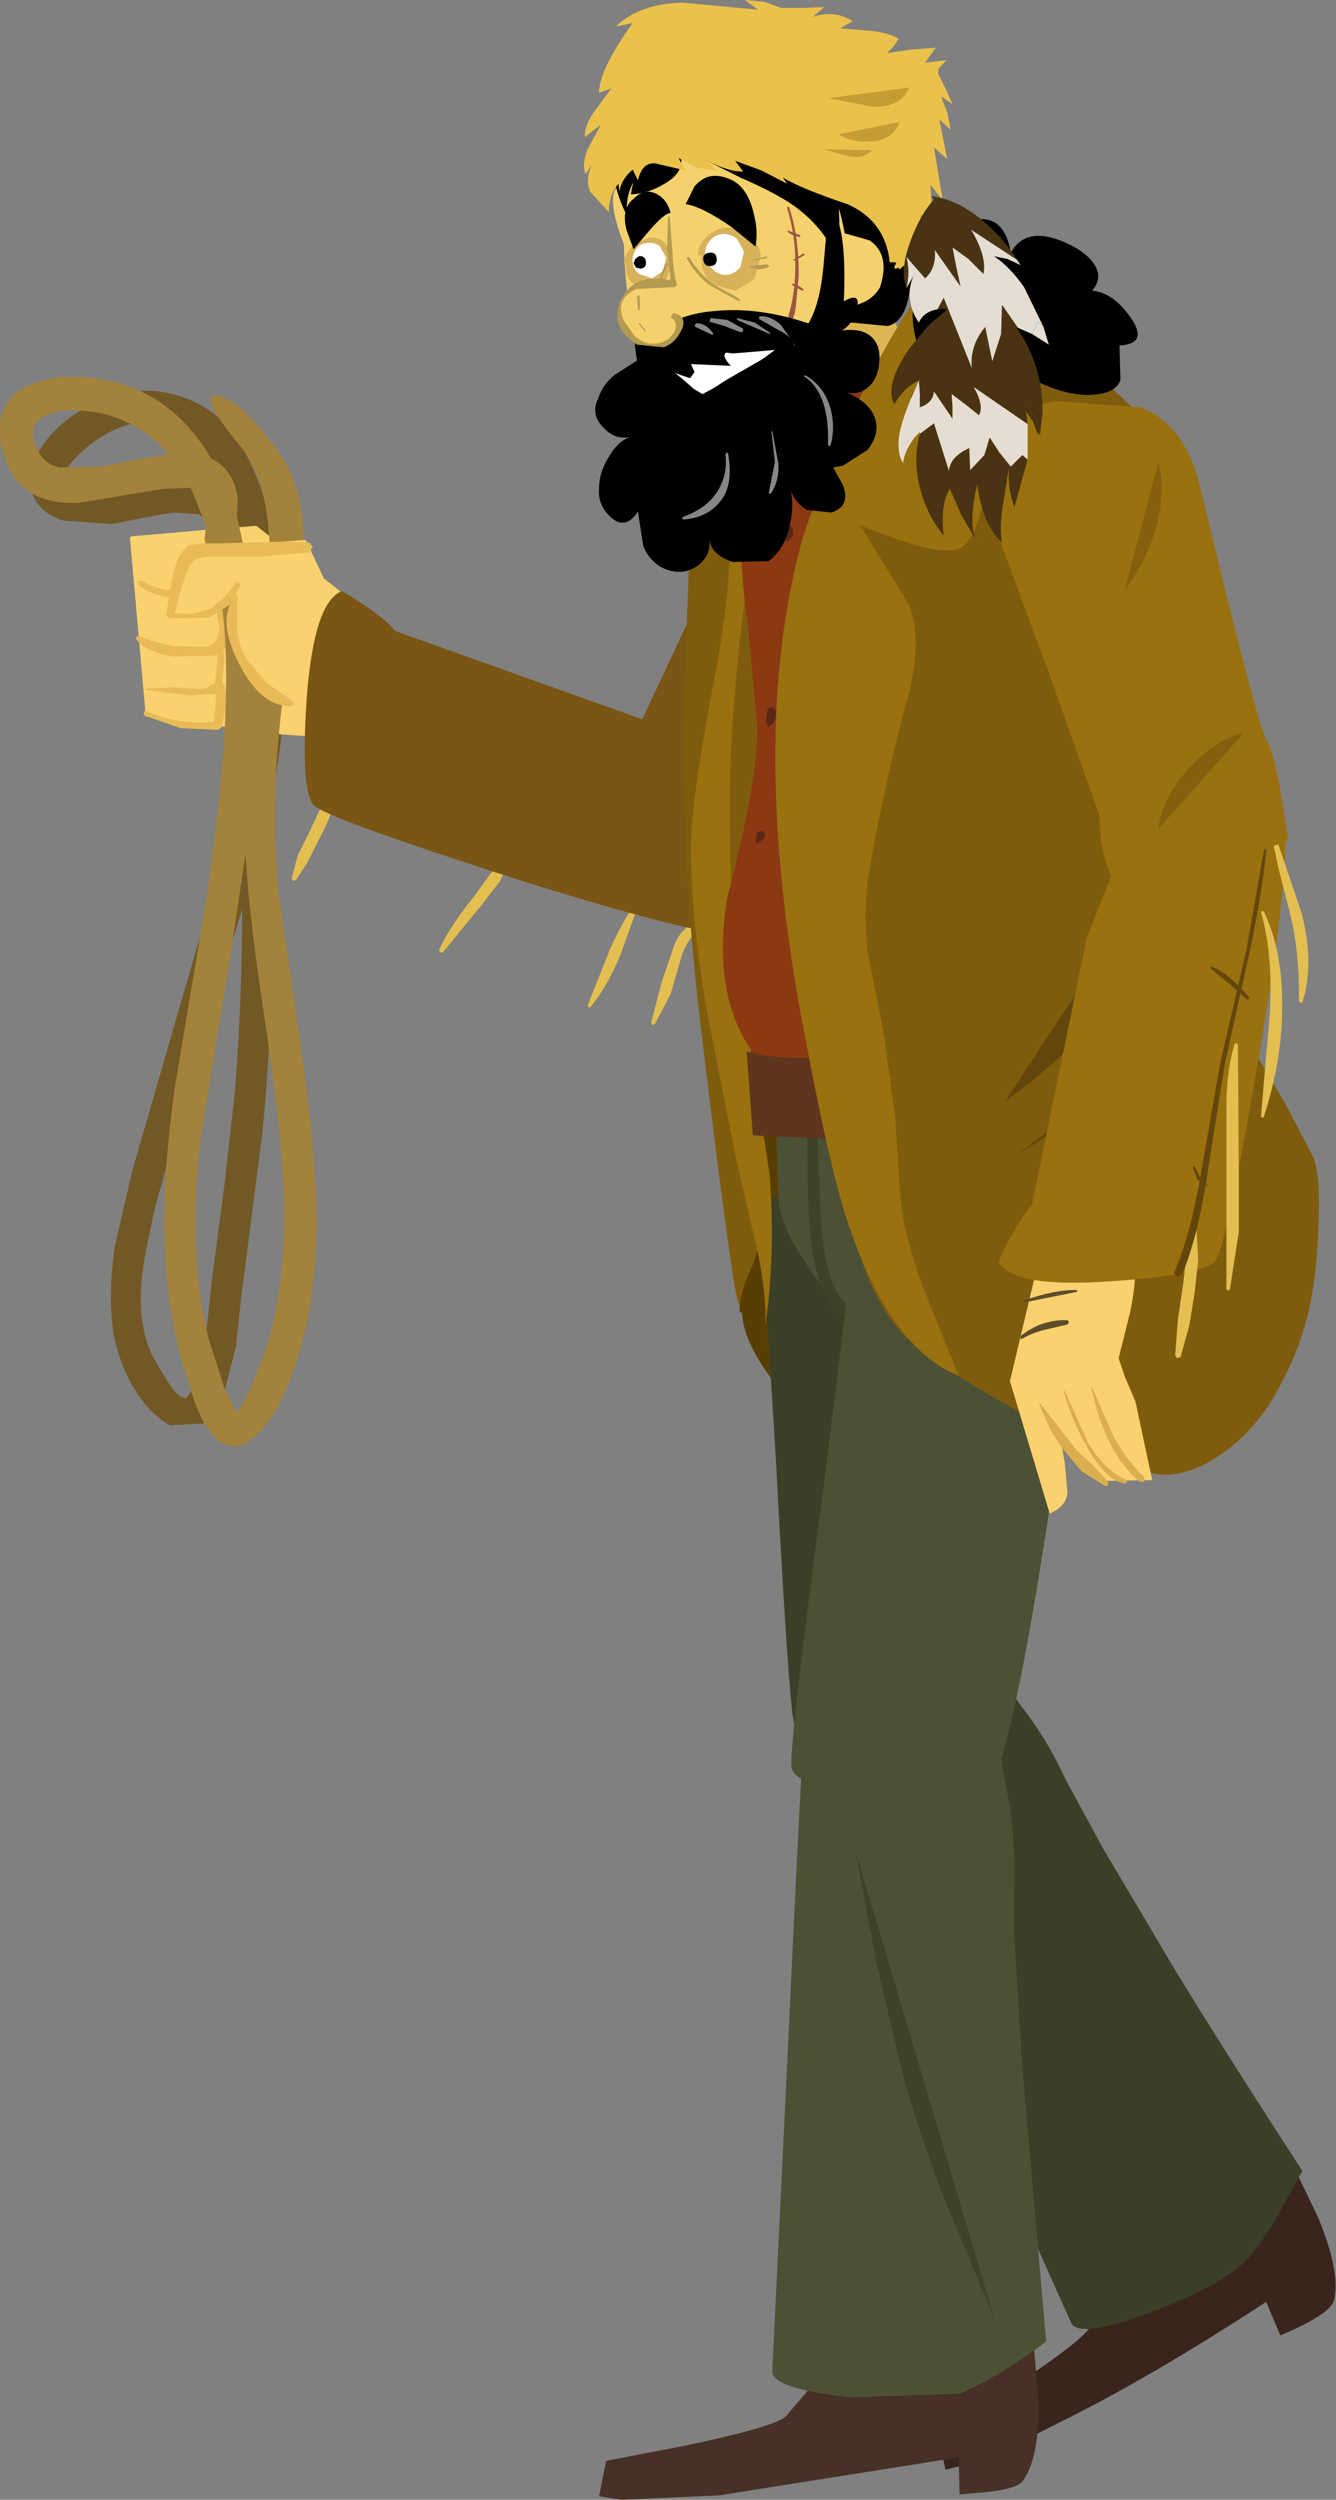 <?xml version="1.0" encoding="UTF-8" standalone="no"?>
<svg xmlns:xlink="http://www.w3.org/1999/xlink" height="141.45px" width="75.6px" xmlns="http://www.w3.org/2000/svg">
  <rect width="100%" height="100%" fill="#808080" stroke="none"/>
  <g transform="matrix(1.0, 0.0, 0.0, 1.0, 0.0, -25.25)">
    <path d="M13.7 76.7 L11.4 84.25 8.85 93.3 Q8.15 96.2 8.0 97.8 7.8 100.5 8.75 102.2 L9.5 103.45 Q10.1 104.4 10.55 104.35 L10.9 103.85 11.15 103.15 11.7 100.4 12.0 97.6 12.7 92.3 13.3 86.95 Q13.7 81.8 13.7 76.7 M12.65 53.1 L12.6 52.25 11.35 50.45 Q10.35 49.4 9.0 49.2 7.6 49.0 6.3 49.65 5.1 50.25 4.15 51.3 2.9 52.65 4.45 53.0 L7.35 52.85 10.25 52.4 Q11.8 52.4 12.65 53.1 M4.7 48.4 Q7.45 46.8 10.1 47.65 12.8 48.45 14.1 51.3 16.25 55.8 16.2 62.95 16.15 66.3 15.4 70.3 15.7 80.45 14.85 89.35 L13.65 98.65 13.35 101.45 12.65 104.2 11.5 105.8 9.6 105.9 Q8.25 105.1 7.35 103.4 6.55 101.85 6.35 100.15 6.15 98.15 6.5 95.75 L7.5 91.45 10.2 82.1 13.15 72.0 13.6 69.9 13.35 63.6 12.85 56.2 Q12.3 56.25 12.2 55.7 L11.9 54.85 11.85 54.8 11.25 54.35 9.8 54.25 8.1 54.55 6.35 54.9 3.55 54.7 Q1.95 54.15 1.75 52.8 1.55 51.55 2.6 50.2 3.4 49.15 4.7 48.4" fill="#725824" fill-rule="evenodd" stroke="none"/>
    <path d="M19.95 59.25 L20.2 60.1 19.95 63.1 Q19.3 66.2 17.25 66.9 L13.65 66.65 12.65 66.15 Q12.25 66.1 12.05 66.55 L8.4 65.8 7.4 55.6 14.5 55.0 19.95 59.25" fill="#f9d16e" fill-rule="evenodd" stroke="none"/>
    <path d="M39.3 78.1 Q38.75 78.65 38.5 79.6 L37.95 81.5 37.05 83.2 36.9 83.25 36.85 83.1 37.45 80.8 38.2 78.6 Q38.9 77.1 40.85 77.15 L40.95 77.25 40.85 77.35 Q39.85 77.6 39.3 78.1" fill="#e2bf50" fill-rule="evenodd" stroke="none"/>
    <path d="M36.15 76.1 L36.25 76.05 36.25 76.1 35.1 79.3 Q34.35 81.1 33.4 82.25 L33.3 82.25 33.25 82.15 34.5 79.0 Q35.3 77.2 36.15 76.1" fill="#e2bf50" fill-rule="evenodd" stroke="none"/>
    <path d="M28.85 73.5 L28.95 73.5 29.0 73.6 28.3 75.1 27.3 76.4 25.05 79.15 24.9 79.15 24.85 79.0 Q25.4 77.75 26.8 76.0 L27.75 74.7 28.85 73.5" fill="#e2bf50" fill-rule="evenodd" stroke="none"/>
    <path d="M18.85 69.75 L18.95 69.75 19.0 69.8 Q19.05 70.9 18.05 72.75 L17.45 73.95 16.75 75.05 16.6 75.1 16.5 74.95 16.85 73.65 17.45 72.45 18.1 71.05 18.85 69.75" fill="#e2bf50" fill-rule="evenodd" stroke="none"/>
    <path d="M33.4 72.75 L33.45 72.75 33.5 72.85 32.5 73.9 31.4 74.65 31.3 74.65 31.35 74.55 32.45 73.7 33.4 72.75" fill="#63460b" fill-rule="evenodd" stroke="none"/>
    <path d="M21.2 70.95 L21.15 70.9 21.65 70.35 22.35 70.15 22.4 70.3 21.75 70.5 Q21.3 70.65 21.2 70.95" fill="#63460b" fill-rule="evenodd" stroke="none"/>
    <path d="M36.9 66.15 L41.1 68.55 Q45.35 71.2 45.4 72.4 L44.65 74.95 Q43.7 77.6 42.35 78.1 40.9 78.65 29.55 75.1 18.65 71.6 17.8 70.85 17.0 70.15 17.35 64.85 17.75 59.3 19.35 58.7 21.7 60.1 22.35 60.95 L36.9 66.15" fill="#7a5513" fill-rule="evenodd" stroke="none"/>
    <path d="M50.5 48.6 Q53.05 50.7 53.7 52.2 54.8 54.65 52.85 57.95 45.7 69.8 45.55 70.75 45.4 71.6 42.5 75.55 L38.05 73.65 Q33.6 71.6 33.75 70.55 33.95 69.45 34.95 68.1 L35.85 67.0 39.65 58.9 Q43.45 50.7 43.45 50.2 L46.05 48.6 Q48.9 47.25 50.5 48.6" fill="#7a5513" fill-rule="evenodd" stroke="none"/>
    <path d="M39.95 50.15 Q40.55 49.0 42.5 47.05 L49.85 108.7 44.5 103.95 Q42.05 101.15 41.5 97.65 40.8 92.95 39.65 83.3 38.45 73.45 38.75 63.6 L39.1 53.95 Q39.15 51.65 39.95 50.15" fill="#7f5c0d" fill-rule="evenodd" stroke="none"/>
    <path d="M48.85 45.3 Q50.8 42.7 54.35 44.9 57.25 46.65 58.9 49.55 61.65 54.3 61.75 62.95 61.85 67.9 61.15 77.1 60.5 94.9 53.7 103.7 51.15 106.95 49.6 107.6 47.3 108.45 45.1 105.35 L43.15 102.55 Q42.0 100.75 42.0 99.5 L41.85 99.5 Q41.85 98.4 42.45 97.15 43.0 95.95 43.0 94.8 L42.45 85.3 Q42.1 79.45 42.15 75.85 42.3 71.0 43.45 65.4 44.25 61.6 46.05 55.2 L47.15 50.1 Q47.85 46.7 48.85 45.3" fill="#593e03" fill-rule="evenodd" stroke="none"/>
    <path d="M43.0 93.2 L55.95 90.9 56.7 106.3 Q57.1 121.85 55.85 122.4 54.0 123.15 49.9 123.5 45.4 123.85 44.95 122.8 44.65 122.0 43.9 107.75 L43.0 93.2" fill="#3c3f27" fill-rule="evenodd" stroke="none"/>
    <path d="M57.1 160.45 Q61.2 157.75 61.7 156.9 L62.6 154.4 62.95 152.85 73.3 148.05 74.6 150.75 Q75.85 153.8 75.5 155.35 75.4 156.15 72.45 157.4 L71.65 155.5 Q65.0 159.85 59.8 162.4 56.6 164.05 54.7 164.7 L53.5 165.0 53.1 163.0 57.1 160.45" fill="#3a251c" fill-rule="evenodd" stroke="none"/>
    <path d="M45.8 123.65 L47.15 122.5 50.4 120.3 Q55.2 117.5 56.6 120.2 L58.1 122.2 Q59.4 123.95 60.3 125.95 L62.45 129.9 65.15 134.45 Q67.45 138.45 73.7 148.1 L72.75 149.8 Q71.7 151.8 70.65 153.0 69.45 154.4 65.25 156.05 60.95 157.65 60.6 156.65 L53.4 140.65 45.8 123.65" fill="#3c3f27" fill-rule="evenodd" stroke="none"/>
    <path d="M44.05 92.95 L43.8 85.4 64.45 82.25 64.3 84.05 Q64.3 86.05 65.2 87.1 66.25 88.3 66.25 91.6 66.25 94.7 65.45 97.05 64.8 98.95 59.85 99.9 L51.6 100.7 Q48.55 100.9 46.1 97.45 44.05 94.65 44.05 92.95" fill="#4c5136" fill-rule="evenodd" stroke="none"/>
    <path d="M45.65 87.35 L45.7 87.25 45.8 87.3 Q46.25 88.7 46.3 90.75 L46.45 94.25 Q46.65 97.05 47.3 98.25 47.8 99.1 48.35 99.4 L49.05 99.65 49.75 99.8 49.8 100.0 49.75 100.15 48.3 100.2 47.15 99.3 Q46.3 98.25 45.95 95.85 45.7 94.15 45.7 91.25 L45.65 89.0 45.7 88.15 45.65 87.35" fill="#3e4227" fill-rule="evenodd" stroke="none"/>
    <path d="M50.05 42.35 L51.35 44.9 52.65 47.15 45.8 50.55 44.7 40.55 50.05 42.35" fill="#ddb654" fill-rule="evenodd" stroke="none"/>
    <path d="M41.3 49.3 L41.15 49.8 Q41.65 48.35 43.1 46.55 44.65 44.75 45.9 44.15 45.7 45.55 44.35 48.7 43.05 51.7 42.9 53.35 L42.3 58.3 Q41.85 61.15 41.75 62.6 41.2 68.05 41.3 72.4 41.3 77.35 42.1 82.2 L43.55 91.7 Q43.9 96.2 43.3 100.35 43.4 98.7 42.9 96.2 L41.7 91.05 39.95 82.2 Q39.1 77.15 39.1 73.2 39.1 70.6 40.4 63.8 41.55 57.7 41.25 54.35 L40.5 54.45 39.8 54.55 Q39.9 52.7 41.3 49.3" fill="#99710e" fill-rule="evenodd" stroke="none"/>
    <path d="M48.3 95.7 L61.4 95.9 59.3 111.2 Q56.95 126.5 55.6 126.8 53.65 127.3 49.5 126.85 45.0 126.35 44.8 125.3 44.6 124.4 46.5 110.2 L48.3 95.7" fill="#4c5136" fill-rule="evenodd" stroke="none"/>
    <path d="M54.25 164.3 L40.7 166.45 35.15 166.7 33.9 166.5 34.3 164.5 38.95 163.6 Q43.7 162.6 44.45 162.0 L46.2 159.95 47.15 158.7 58.5 157.95 58.75 161.0 Q58.85 164.25 57.9 165.6 57.65 166.05 55.95 166.25 L54.3 166.4 54.25 164.3" fill="#473025" fill-rule="evenodd" stroke="none"/>
    <path d="M44.05 49.95 L44.15 49.8 Q44.35 47.5 47.0 46.3 49.35 45.25 51.9 45.5 54.65 45.95 57.3 47.65 59.8 49.35 61.3 51.65 63.4 54.75 65.0 59.85 L67.15 68.6 Q68.0 72.25 67.95 77.15 67.9 80.55 67.05 82.05 66.1 83.65 63.25 85.05 57.5 87.7 53.1 88.3 46.85 89.15 43.3 85.65 40.15 82.3 41.15 76.05 42.95 69.2 42.85 66.25 L42.3 60.45 Q41.85 57.4 41.95 54.65 L44.05 49.95" fill="#8c3813" fill-rule="evenodd" stroke="none"/>
    <path d="M52.8 41.55 L53.0 41.35 53.2 41.5 Q53.65 43.85 53.25 46.4 52.8 49.25 51.75 50.3 50.4 51.65 48.7 51.35 47.15 51.1 45.85 49.7 45.6 49.55 45.85 49.3 L46.35 49.35 Q46.95 50.1 47.85 50.5 48.8 51.0 49.7 50.8 51.5 50.5 52.2 48.3 52.7 46.8 52.8 44.95 L52.8 41.55" fill="#5b2715" fill-rule="evenodd" stroke="none"/>
    <path d="M44.7 55.0 L44.85 55.05 44.9 55.55 44.55 55.9 44.45 55.85 44.4 55.75 44.55 55.35 44.7 55.0" fill="#5b2715" fill-rule="evenodd" stroke="none"/>
    <path d="M43.45 65.4 Q43.5 65.25 43.75 65.25 L43.9 65.5 Q43.95 66.1 43.55 66.35 L43.45 66.35 43.4 66.25 Q43.3 65.85 43.45 65.4" fill="#5b2715" fill-rule="evenodd" stroke="none"/>
    <path d="M43.25 72.65 L43.1 72.8 42.9 72.95 42.75 72.95 42.8 72.45 Q42.95 72.2 43.2 72.3 L43.3 72.45 43.3 72.5 43.25 72.65" fill="#5b2715" fill-rule="evenodd" stroke="none"/>
    <path d="M42.25 84.75 Q45.6 85.75 54.95 83.95 L63.55 82.0 64.25 85.0 60.35 87.15 55.8 88.6 52.55 89.25 49.25 89.8 42.6 89.5 42.25 84.75" fill="#60351d" fill-rule="evenodd" stroke="none"/>
    <path d="M52.0 43.3 L51.9 43.6 Q53.15 41.0 58.15 43.9 61.85 46.0 64.25 48.5 66.6 51.15 67.0 52.3 67.4 53.35 67.55 56.95 L67.9 67.85 68.3 77.1 Q68.35 79.95 69.85 82.85 L72.65 87.55 74.35 90.8 Q74.75 92.05 74.6 94.7 74.5 97.8 73.95 99.85 73.35 102.2 71.9 104.6 70.8 106.3 69.3 107.4 67.6 108.65 66.0 108.7 64.55 108.8 58.9 105.8 53.2 102.75 51.2 100.85 48.7 98.3 47.6 91.95 L46.5 81.95 Q44.9 71.05 45.05 62.75 44.95 60.05 45.5 57.45 46.05 54.65 47.2 52.45 L49.35 47.7 Q50.5 45.0 52.0 43.3" fill="#7f5c0d" fill-rule="evenodd" stroke="none"/>
    <path d="M56.45 41.15 Q57.1 42.7 56.75 45.9 L56.0 50.8 55.6 53.75 Q55.15 55.8 54.35 56.25 53.15 56.85 48.65 54.95 L51.4 59.4 Q52.2 61.25 51.45 64.4 50.05 69.55 49.2 74.45 48.8 76.7 49.1 79.15 L50.0 83.7 50.65 88.4 50.95 93.1 Q51.2 95.3 52.25 98.15 L54.25 103.1 Q50.35 101.55 47.95 94.35 46.9 91.25 45.25 82.3 42.4 66.4 45.45 55.6 46.85 51.4 49.15 46.75 52.15 40.7 54.1 40.45 L55.45 40.55 Q56.05 40.75 55.85 41.15 L56.45 41.15" fill="#99710e" fill-rule="evenodd" stroke="none"/>
    <path d="M62.5 82.35 Q60.5 84.9 56.85 87.6 L64.95 75.3 Q65.1 78.95 62.5 82.35" fill="#63460b" fill-rule="evenodd" stroke="none"/>
    <path d="M62.15 87.65 L57.5 90.65 66.2 83.9 Q64.9 85.7 62.15 87.65" fill="#63460b" fill-rule="evenodd" stroke="none"/>
    <path d="M59.15 95.0 L61.15 94.3 Q63.25 93.95 63.9 95.3 64.55 96.65 63.95 99.5 L63.3 102.1 63.65 103.15 64.25 104.55 65.2 109.0 62.3 109.05 60.05 106.9 60.25 108.0 60.4 109.65 Q60.4 110.45 59.4 110.9 L57.15 103.4 59.15 95.0" fill="#f9d16e" fill-rule="evenodd" stroke="none"/>
    <path d="M58.8 104.65 L58.85 104.65 60.95 107.35 61.9 108.2 62.7 109.1 62.7 109.3 62.55 109.35 61.2 108.5 60.15 107.25 Q59.3 106.1 58.8 104.65" fill="#dbaf4d" fill-rule="evenodd" stroke="none"/>
    <path d="M60.2 103.95 L60.25 103.95 61.55 106.85 Q62.5 108.45 63.75 109.0 L63.8 109.1 63.65 109.2 Q62.55 109.0 61.55 107.2 60.55 105.45 60.2 103.95" fill="#dbaf4d" fill-rule="evenodd" stroke="none"/>
    <path d="M61.75 103.75 L61.8 103.75 62.4 105.15 63.0 106.5 Q63.65 107.75 64.75 108.85 L64.75 109.1 64.5 109.1 Q62.55 107.5 61.75 103.75" fill="#dbaf4d" fill-rule="evenodd" stroke="none"/>
    <path d="M60.95 98.25 L60.95 98.35 57.95 98.95 57.9 98.85 Q59.75 98.2 60.95 98.25" fill="#5e4d2a" fill-rule="evenodd" stroke="none"/>
    <path d="M60.4 99.95 L60.5 100.05 60.4 100.2 59.1 100.5 Q58.35 100.7 57.85 101.0 57.75 101.05 57.75 100.95 L57.75 100.85 Q58.95 99.9 60.4 99.95" fill="#5e4d2a" fill-rule="evenodd" stroke="none"/>
    <path d="M69.05 69.35 Q71.85 70.05 72.5 71.25 73.3 72.65 71.35 84.35 69.45 95.6 68.8 96.55 68.2 97.4 62.85 97.75 57.35 98.15 56.5 96.65 57.2 95.1 57.85 94.15 L58.4 93.4 61.5 78.3 63.3 73.8 Q65.3 69.25 66.5 69.05 L69.05 69.35" fill="#99710e" fill-rule="evenodd" stroke="none"/>
    <path d="M71.85 72.1 Q71.8 72.0 71.9 72.0 72.0 71.95 72.0 72.05 L73.65 76.9 Q74.4 79.8 73.7 81.95 L73.6 82.0 73.5 81.9 Q73.55 79.05 72.95 76.75 L72.35 74.4 71.85 72.1" fill="#e2bf50" fill-rule="evenodd" stroke="none"/>
    <path d="M71.35 76.85 L71.45 76.8 71.5 76.8 Q72.65 79.15 72.55 82.6 72.5 85.4 71.5 88.5 L71.35 88.45 71.85 82.65 Q72.05 79.25 71.35 76.85" fill="#e2bf50" fill-rule="evenodd" stroke="none"/>
    <path d="M69.85 84.35 Q69.9 84.25 70.0 84.3 L70.05 84.35 70.1 91.65 70.1 94.95 69.6 98.2 69.5 98.3 69.4 98.2 69.4 90.7 69.4 87.5 Q69.45 85.7 69.85 84.35" fill="#e2bf50" fill-rule="evenodd" stroke="none"/>
    <path d="M67.5 94.75 L67.6 94.7 67.7 94.75 67.8 96.55 67.6 98.4 67.3 100.25 66.8 102.05 66.6 102.1 66.5 101.95 66.65 99.95 66.95 97.9 67.15 96.3 67.5 94.75" fill="#e2bf50" fill-rule="evenodd" stroke="none"/>
    <path d="M71.7 72.35 L71.75 72.35 Q71.55 75.15 70.75 78.95 L69.3 85.5 68.35 91.5 Q67.8 95.2 66.9 97.35 L66.55 97.5 66.45 97.25 Q67.4 95.05 68.0 91.4 L69.05 85.4 70.55 78.9 71.7 72.35" fill="#63460b" fill-rule="evenodd" stroke="none"/>
    <path d="M70.7 81.7 L70.65 81.8 70.55 81.8 69.55 80.9 68.5 80.05 68.5 80.0 68.55 79.95 Q69.45 80.25 70.7 81.7" fill="#63460b" fill-rule="evenodd" stroke="none"/>
    <path d="M68.35 92.35 L68.35 92.4 67.75 92.0 67.5 91.3 67.5 91.25 67.6 91.25 67.9 91.85 68.35 92.35" fill="#63460b" fill-rule="evenodd" stroke="none"/>
    <path d="M55.9 54.0 Q56.05 52.6 56.6 51.1 57.7 48.15 59.75 47.95 L64.55 48.3 Q67.1 49.3 67.95 52.95 71.2 66.5 71.7 67.2 72.2 67.9 72.9 72.8 L68.4 74.55 Q63.75 76.2 63.15 75.3 62.55 74.4 62.3 72.8 L62.2 71.35 59.2 62.9 55.9 54.0" fill="#99710e" fill-rule="evenodd" stroke="none"/>
    <path d="M65.55 51.4 Q66.0 53.2 65.35 55.3 64.8 57.1 63.65 58.65 L65.55 51.4" fill="#845f0d" fill-rule="evenodd" stroke="none"/>
    <path d="M70.4 66.7 L65.55 72.15 Q65.7 70.55 67.2 68.8 68.75 67.1 70.4 66.7" fill="#845f0d" fill-rule="evenodd" stroke="none"/>
    <path d="M13.4 55.05 L12.85 66.4 8.25 65.8 7.35 55.65 13.4 55.05" fill="#f9d16e" fill-rule="evenodd" stroke="none"/>
    <path d="M13.1 55.35 Q13.45 56.05 13.2 57.25 L12.65 59.15 12.3 59.25 10.0 59.1 Q8.6 59.0 7.85 58.35 L7.85 58.15 8.05 58.1 Q8.85 58.7 10.4 58.7 L11.35 58.8 12.2 58.6 12.7 57.15 Q12.9 56.2 12.6 55.65 12.45 55.4 12.7 55.2 13.0 55.1 13.1 55.35" fill="#e8bb56" fill-rule="evenodd" stroke="none"/>
    <path d="M12.35 58.75 Q12.85 59.5 12.9 60.7 13.05 62.15 12.15 62.35 L9.8 62.4 Q8.25 62.15 7.7 61.4 L7.7 61.3 7.8 61.25 8.75 61.55 9.75 61.8 11.4 61.85 Q12.45 61.85 12.4 60.65 L12.1 58.85 12.2 58.7 12.35 58.75" fill="#e8bb56" fill-rule="evenodd" stroke="none"/>
    <path d="M8.25 64.3 L8.25 64.2 9.9 64.15 11.55 64.25 12.15 63.9 12.25 63.15 12.4 61.65 12.55 61.55 12.65 61.65 12.7 62.65 12.6 63.7 Q12.5 64.3 12.2 64.5 L10.75 64.6 8.25 64.3" fill="#e8bb56" fill-rule="evenodd" stroke="none"/>
    <path d="M8.2 65.75 Q8.1 65.7 8.15 65.55 8.15 65.45 8.3 65.5 10.15 66.3 12.1 66.1 L12.2 65.1 12.25 63.95 12.35 63.75 12.55 63.8 Q12.9 64.25 12.8 65.1 L12.55 66.4 12.35 66.55 10.2 66.45 8.2 65.75" fill="#e8bb56" fill-rule="evenodd" stroke="none"/>
    <path d="M16.05 92.35 Q15.9 89.15 14.95 82.7 14.05 76.8 13.9 73.55 L13.1 78.9 11.3 90.0 Q10.6 96.5 11.85 101.15 L12.7 103.8 13.4 105.2 13.6 104.95 14.15 103.9 15.0 101.75 Q16.3 97.75 16.05 92.35 M4.8 48.5 Q3.35 48.35 2.5 48.8 1.55 49.3 2.0 50.45 2.45 51.55 3.4 51.7 L5.75 51.65 8.05 51.2 9.55 50.95 Q8.45 49.7 7.1 49.1 6.05 48.6 4.8 48.5 M1.35 47.2 Q3.4 46.15 6.4 46.85 9.9 47.7 11.95 51.2 L12.25 51.35 Q13.3 52.1 13.45 53.45 L13.4 54.45 14.3 58.45 14.6 63.1 14.85 61.6 Q16.1 53.55 13.6 50.5 11.05 47.4 12.35 47.65 13.6 47.9 15.6 50.6 17.6 53.25 17.05 57.5 L16.0 64.8 Q15.25 70.7 15.75 75.7 L17.15 85.4 Q17.95 91.3 17.9 94.75 17.85 99.95 16.2 103.85 15.4 105.65 14.45 106.5 13.05 107.8 11.85 106.2 11.35 105.55 10.95 104.4 L10.35 102.45 Q9.65 100.0 9.45 97.6 9.0 93.05 9.9 86.75 L11.7 76.0 Q12.65 69.3 12.75 65.7 13.0 60.45 12.0 56.35 11.5 56.15 11.6 55.5 L11.65 55.0 10.8 52.85 9.3 52.9 4.5 53.7 Q1.5 53.85 0.5 51.7 -0.1 50.4 0.0 49.25 0.15 47.9 1.35 47.2" fill="#a3833b" fill-rule="evenodd" stroke="none"/>
    <path d="M13.3 59.55 Q13.2 58.85 12.9 59.35 12.3 60.25 10.85 60.25 L9.5 60.05 10.6 56.3 17.3 55.8 18.5 58.35 15.95 64.95 Q13.8 64.65 13.45 61.4 L13.3 59.55" fill="#f9d16e" fill-rule="evenodd" stroke="none"/>
    <path d="M10.7 56.1 L11.5 56.0 12.3 56.0 14.15 55.95 15.85 55.9 17.5 55.95 17.7 56.2 17.5 56.5 14.65 56.75 11.8 56.75 Q11.1 56.75 10.75 57.2 L10.3 58.4 9.85 60.05 9.6 60.25 9.4 60.05 9.75 57.95 Q10.05 56.5 10.7 56.1" fill="#e8bb56" fill-rule="evenodd" stroke="none"/>
    <path d="M12.95 59.5 L11.85 60.2 9.65 60.25 9.6 60.05 9.75 59.95 10.85 60.0 11.9 59.7 12.7 59.05 13.35 58.2 13.55 58.2 13.6 58.4 12.95 59.5" fill="#e8bb56" fill-rule="evenodd" stroke="none"/>
    <path d="M13.3 58.95 L13.4 58.9 13.45 59.0 13.4 60.8 Q13.5 61.75 13.95 62.55 L15.1 63.9 16.55 64.9 16.65 65.1 16.45 65.2 Q14.75 65.25 13.5 62.75 12.25 60.3 13.3 58.95" fill="#e8bb56" fill-rule="evenodd" stroke="none"/>
    <path d="M45.5 123.25 L47.25 122.85 51.1 122.35 Q56.65 122.05 56.7 125.1 L57.15 127.55 Q57.45 129.7 57.4 131.9 57.3 134.1 57.5 136.45 L57.8 141.65 59.2 157.75 Q56.6 159.7 54.3 160.7 L48.1 160.9 Q43.6 160.4 43.7 159.4 L44.55 141.9 Q45.35 124.8 45.5 123.25" fill="#4c5136" fill-rule="evenodd" stroke="none"/>
    <path d="M49.6 136.35 L48.4 129.95 56.3 156.55 53.45 149.7 Q51.95 145.8 51.1 142.7 L49.6 136.35" fill="#3e4227" fill-rule="evenodd" stroke="none"/>
    <path d="M34.9 34.6 L35.45 32.75 Q35.8 31.7 36.35 31.0 38.1 28.9 42.5 28.55 45.55 28.3 47.8 29.8 50.05 31.25 51.05 34.1 51.45 35.3 51.4 36.6 L50.85 39.05 Q51.85 38.85 51.9 40.35 L53.05 40.4 Q52.95 38.2 54.85 37.75 56.8 37.2 57.2 39.55 58.1 37.9 60.55 39.1 61.55 39.6 61.95 40.25 62.4 41.0 61.8 41.7 63.0 41.8 64.0 43.25 65.0 44.7 63.35 44.8 L63.4 46.75 Q63.15 47.55 61.6 47.6 60.4 47.6 59.05 47.0 57.75 46.45 57.0 45.55 57.3 47.25 55.6 47.2 54.05 47.15 53.0 46.3 52.0 45.45 51.75 44.1 51.5 42.9 51.85 41.6 L51.55 41.95 51.5 41.5 Q51.3 43.4 50.25 43.7 L48.15 43.5 34.9 34.6" fill="#000000" fill-rule="evenodd" stroke="none"/>
    <path d="M40.7 32.25 Q46.35 30.85 47.8 38.45 48.5 42.3 45.6 45.85 43.4 48.45 40.6 49.8 39.05 50.55 37.5 48.5 L36.25 46.35 Q35.4 42.55 35.3 39.05 34.5 37.05 34.75 36.1 L35.25 35.25 36.9 34.05 Q38.85 32.75 40.7 32.25" fill="#f4d16c" fill-rule="evenodd" stroke="none"/>
    <path d="M44.55 37.05 L44.55 36.95 44.65 36.95 Q45.2 38.6 45.2 40.8 L45.05 42.4 Q45.0 43.3 44.55 43.8 L44.45 43.85 44.4 43.75 Q45.0 42.2 45.0 40.4 45.05 38.7 44.55 37.05" fill="#9b5643" fill-rule="evenodd" stroke="none"/>
    <path d="M45.25 38.55 L45.3 38.65 45.2 38.65 Q44.85 38.6 44.55 38.35 L44.6 38.3 45.25 38.55" fill="#9b5643" fill-rule="evenodd" stroke="none"/>
    <path d="M45.45 39.6 L45.55 39.6 45.5 39.7 44.95 40.0 44.9 40.0 44.9 39.95 45.45 39.6" fill="#9b5643" fill-rule="evenodd" stroke="none"/>
    <path d="M45.5 41.65 L45.4 41.7 44.85 41.4 44.8 41.35 44.85 41.3 Q45.15 41.35 45.5 41.65" fill="#9b5643" fill-rule="evenodd" stroke="none"/>
    <path d="M39.7 40.1 Q39.6 39.4 40.05 38.85 40.45 38.2 41.15 38.15 41.8 38.05 42.4 38.55 42.95 39.0 43.05 39.7 L42.7 41.05 41.6 41.7 40.35 41.35 Q39.75 40.85 39.7 40.1" fill="#d8b15b" fill-rule="evenodd" stroke="none"/>
    <path d="M35.45 40.6 Q35.35 40.15 35.75 39.8 36.05 39.45 36.6 39.4 L37.5 39.6 38.0 40.3 37.65 41.15 Q37.35 41.5 36.85 41.55 L35.9 41.35 Q35.5 41.1 35.45 40.6" fill="#d8b15b" fill-rule="evenodd" stroke="none"/>
    <path d="M39.5 39.7 L39.5 39.55 Q39.55 39.0 40.1 38.55 40.45 38.25 40.9 38.15 42.25 37.95 42.4 39.4 L39.5 39.7" fill="#d8b15b" fill-rule="evenodd" stroke="none"/>
    <path d="M35.35 40.25 L35.3 40.1 Q35.4 39.55 35.85 39.1 L36.7 38.7 Q37.85 38.6 38.0 40.0 L35.35 40.25" fill="#d8b15b" fill-rule="evenodd" stroke="none"/>
    <path d="M35.8 40.1 Q35.75 39.7 36.0 39.35 36.25 39.0 36.65 39.0 37.05 38.95 37.35 39.2 L37.7 39.85 37.5 40.6 36.9 41.0 36.15 40.75 Q35.85 40.5 35.8 40.1" fill="#ffffff" fill-rule="evenodd" stroke="none"/>
    <path d="M47.05 42.65 L47.8 38.45 49.2 38.85 Q50.4 39.65 49.8 41.5 49.35 42.3 48.3 42.55 L47.05 42.65" fill="#f4d16c" fill-rule="evenodd" stroke="none"/>
    <path d="M47.35 37.55 Q47.9 38.9 47.75 42.3 48.7 41.75 48.5 42.65 48.35 43.5 47.65 43.95 48.8 43.8 49.35 44.35 49.85 44.85 49.75 45.75 49.7 46.55 49.25 47.05 48.65 47.65 47.9 47.45 49.3 48.05 49.55 49.05 49.75 49.85 49.1 50.7 L47.7 51.6 47.15 51.7 47.7 52.7 Q48.15 53.9 47.05 54.25 L45.65 54.1 Q44.95 53.65 44.75 53.0 44.95 54.0 44.65 55.15 44.35 56.35 43.5 57.0 L41.45 57.05 Q40.3 56.65 40.15 55.85 40.2 56.7 39.5 57.25 38.65 57.85 37.65 57.45 36.8 57.1 36.4 56.15 L36.1 54.2 Q35.4 55.25 34.6 54.55 33.8 53.85 33.9 52.85 33.9 52.0 34.45 51.1 35.0 50.15 35.75 49.95 34.85 50.2 34.15 49.45 33.4 48.7 33.85 47.8 34.1 47.0 34.8 46.45 L36.05 45.65 Q35.8 44.35 36.0 43.25 L36.35 44.45 36.55 44.8 Q37.75 43.05 40.45 42.85 42.9 42.6 45.75 43.55 46.4 42.45 46.6 40.3 L46.9 36.85 47.55 37.75 47.35 37.55" fill="#000000" fill-rule="evenodd" stroke="none"/>
    <path d="M37.95 37.3 Q37.6 37.3 36.7 38.35 L35.85 39.35 35.45 38.25 Q35.15 37.05 35.85 36.5 36.5 35.85 37.2 36.25 37.75 36.55 37.95 37.3" fill="#000000" fill-rule="evenodd" stroke="none"/>
    <path d="M45.2 37.1 Q44.2 36.3 41.9 35.3 L39.6 34.15 Q38.1 33.25 38.25 32.25 L38.05 32.35 Q38.35 30.0 40.95 30.4 43.2 30.8 45.0 32.3 47.0 34.05 47.45 36.1 L47.5 38.1 47.45 40.1 Q46.8 38.35 45.2 37.1" fill="#000000" fill-rule="evenodd" stroke="none"/>
    <path d="M38.1 32.75 L36.35 34.85 Q35.3 36.0 35.5 37.5 34.7 35.95 34.65 34.35 34.5 32.4 35.65 31.55 36.85 30.8 37.9 30.8 39.2 30.85 39.35 32.1 L38.1 32.75" fill="#000000" fill-rule="evenodd" stroke="none"/>
    <path d="M45.5 46.55 L45.5 46.5 45.6 46.5 Q46.55 47.05 46.95 48.2 47.3 49.35 47.0 50.45 L46.9 50.5 46.85 50.4 Q46.95 47.5 45.5 46.55" fill="#878787" fill-rule="evenodd" stroke="none"/>
    <path d="M43.65 49.65 L43.7 49.65 44.05 51.5 Q44.1 52.5 43.6 53.2 L43.5 53.15 43.85 51.4 43.65 49.65" fill="#878787" fill-rule="evenodd" stroke="none"/>
    <path d="M41.05 50.95 L41.15 50.85 41.2 50.9 Q41.5 52.6 40.85 53.5 40.1 54.55 38.65 54.65 L38.6 54.55 38.65 54.5 Q39.9 54.05 40.5 53.2 41.2 52.2 41.05 50.95" fill="#878787" fill-rule="evenodd" stroke="none"/>
    <path d="M45.0 44.8 L44.95 44.8 Q44.8 44.3 44.1 43.95 L42.95 43.3 42.95 43.2 43.0 43.15 Q43.6 43.1 44.2 43.65 L45.0 44.8" fill="#878787" fill-rule="evenodd" stroke="none"/>
    <path d="M43.55 44.15 L41.7 43.35 41.7 43.3 41.7 43.25 42.7 43.5 43.6 44.1 43.55 44.15" fill="#878787" fill-rule="evenodd" stroke="none"/>
    <path d="M42.05 43.85 L42.05 44.0 41.9 44.05 41.0 43.7 40.15 43.45 40.2 43.25 41.15 43.35 42.05 43.85" fill="#878787" fill-rule="evenodd" stroke="none"/>
    <path d="M40.35 44.1 L40.35 44.2 40.3 44.2 39.35 43.75 39.3 43.65 39.4 43.55 Q39.9 43.5 40.35 44.1" fill="#878787" fill-rule="evenodd" stroke="none"/>
    <path d="M38.85 39.85 L38.9 39.8 39.0 39.8 Q39.5 40.65 40.3 41.3 L41.1 41.75 Q41.65 42.0 41.85 42.2 L41.9 42.25 41.8 42.3 40.1 41.35 Q39.3 40.7 38.85 39.85" fill="#b59b50" fill-rule="evenodd" stroke="none"/>
    <path d="M37.65 40.2 L37.75 40.15 37.8 40.2 37.35 41.2 37.3 41.2 37.3 41.15 37.45 40.65 37.65 40.2" fill="#b59b50" fill-rule="evenodd" stroke="none"/>
    <path d="M39.9 39.75 Q39.85 39.25 40.15 38.9 40.4 38.55 40.85 38.5 41.3 38.45 41.7 38.75 L42.1 39.5 41.9 40.35 Q41.6 40.75 41.15 40.8 40.7 40.85 40.35 40.5 39.95 40.2 39.9 39.75" fill="#ffffff" fill-rule="evenodd" stroke="none"/>
    <path d="M39.8 39.95 Q39.75 39.6 40.15 39.55 40.5 39.5 40.55 39.85 40.6 40.25 40.25 40.3 39.85 40.35 39.8 39.95" fill="#000000" fill-rule="evenodd" stroke="none"/>
    <path d="M35.85 40.15 L35.95 39.9 36.15 39.75 Q36.5 39.7 36.55 40.05 36.6 40.4 36.25 40.45 L36.0 40.4 35.85 40.15" fill="#000000" fill-rule="evenodd" stroke="none"/>
    <path d="M38.55 34.2 Q38.65 35.05 37.6 35.65 36.7 36.2 35.7 36.25 35.9 34.95 36.4 34.05 37.05 32.65 38.05 33.5 L38.55 34.2" fill="#000000" fill-rule="evenodd" stroke="none"/>
    <path d="M43.4 39.75 L43.4 39.85 42.65 40.0 42.65 39.95 43.4 39.75" fill="#b59b50" fill-rule="evenodd" stroke="none"/>
    <path d="M43.4 40.2 L43.55 40.3 43.4 40.4 42.95 40.5 42.5 40.4 Q42.35 40.35 42.5 40.3 L43.4 40.2" fill="#b59b50" fill-rule="evenodd" stroke="none"/>
    <path d="M53.55 28.65 L53.1 29.15 53.1 29.45 53.55 30.35 53.9 31.15 53.25 30.7 53.6 31.6 53.8 32.6 53.15 32.0 53.6 34.25 52.85 33.6 53.35 36.6 52.65 35.7 52.8 38.6 52.1 37.4 52.15 38.65 51.9 39.85 51.6 39.05 51.6 39.65 51.35 40.1 50.9 40.5 50.85 40.4 Q50.5 40.55 50.65 40.25 50.85 40.05 50.35 40.1 50.1 37.75 47.95 36.8 45.4 35.95 44.3 35.3 L44.55 35.65 43.1 34.9 41.6 34.35 42.05 34.95 Q41.3 35.0 39.9 34.3 L40.25 34.6 40.6 34.9 39.45 34.75 38.4 34.2 38.8 34.9 37.1 34.5 Q36.35 34.4 36.1 35.45 L35.95 35.15 35.8 34.85 Q35.15 35.4 35.05 36.1 L35.0 35.65 Q34.45 36.25 34.45 37.25 L33.4 36.1 Q33.1 35.45 33.5 34.55 L33.15 35.1 Q32.9 34.6 33.25 33.7 L34.0 32.3 33.1 33.0 Q33.05 32.4 33.6 31.6 L34.6 30.25 33.9 30.5 Q33.9 29.2 35.8 26.55 L35.35 26.65 34.85 26.75 Q36.2 25.45 38.65 25.4 L42.9 25.8 42.15 25.25 43.25 25.35 44.2 25.7 45.4 25.7 46.65 25.65 46.0 26.2 Q47.25 25.8 48.25 26.45 L47.55 26.85 49.3 27.0 Q50.3 27.1 50.85 27.45 L50.55 27.9 50.2 28.25 51.6 28.05 52.95 27.95 52.35 28.8 53.55 28.65" fill="#eac14b" fill-rule="evenodd" stroke="none"/>
    <path d="M46.9 30.8 L51.45 30.2 Q51.0 31.3 49.45 31.3 L46.9 30.8" fill="#c49e33" fill-rule="evenodd" stroke="none"/>
    <path d="M47.45 32.85 L50.9 32.15 Q50.55 33.15 49.35 33.25 48.3 33.35 47.45 32.85" fill="#c49e33" fill-rule="evenodd" stroke="none"/>
    <path d="M49.35 33.75 Q48.85 34.25 48.05 34.1 L46.65 33.7 49.35 33.75" fill="#c49e33" fill-rule="evenodd" stroke="none"/>
    <path d="M59.05 43.75 L59.35 44.75 58.4 44.15 58.75 43.45 59.05 43.75" fill="#e5ddd1" fill-rule="evenodd" stroke="none"/>
    <path d="M54.95 38.25 Q55.85 39.75 55.65 40.75 L54.8 39.9 53.9 39.25 54.1 40.3 54.35 41.45 52.9 39.4 Q53.0 40.4 52.35 41.0 L51.3 39.8 Q51.5 40.6 51.3 41.55 50.9 40.6 51.5 38.95 52.05 37.4 52.85 36.55 L52.7 36.35 Q54.05 36.5 55.45 37.6 56.65 38.55 57.55 39.95 L54.95 38.25" fill="#493312" fill-rule="evenodd" stroke="none"/>
    <path d="M51.1 51.45 Q50.85 51.05 50.85 50.5 L51.8 49.95 Q51.2 50.7 51.1 51.45" fill="#e5ddd1" fill-rule="evenodd" stroke="none"/>
    <path d="M53.7 51.9 Q53.75 51.1 54.85 50.6 L54.9 51.85 55.7 51.0 56.0 50.0 56.55 50.85 57.2 51.65 57.85 51.0 58.15 51.25 57.4 53.95 Q57.0 52.85 57.1 51.65 L56.75 53.85 Q56.55 55.05 56.7 55.95 55.6 54.95 55.3 52.65 54.8 54.75 55.2 55.75 L54.4 54.4 53.75 52.9 Q53.2 53.8 53.4 55.55 52.5 54.5 52.05 52.85 51.65 51.2 52.05 49.8 L52.85 49.2 53.7 51.9" fill="#493312" fill-rule="evenodd" stroke="none"/>
    <path d="M57.5 43.75 Q59.0 45.85 59.0 48.6 L57.85 47.8 Q58.6 48.55 58.85 49.85 L58.7 49.75 58.45 49.1 58.05 48.5 58.15 49.25 55.1 47.15 Q55.7 48.2 55.4 48.75 L54.65 48.15 53.85 47.55 53.9 48.25 53.9 48.95 52.85 47.4 Q52.8 48.05 52.05 48.3 L51.55 47.7 52.05 46.75 Q51.1 47.2 50.6 48.15 50.05 47.05 51.4 45.05 L52.5 43.7 53.6 42.75 53.05 42.75 53.4 42.1 55.0 46.1 Q54.85 44.85 55.75 43.75 L56.15 45.7 56.65 44.15 56.7 42.5 57.6 43.8 57.5 43.75" fill="#493312" fill-rule="evenodd" stroke="none"/>
    <path d="M56.25 39.75 Q57.15 40.35 57.95 41.5 L59.05 43.75 58.75 43.45 58.4 44.15 57.6 43.8 56.7 42.5 56.65 44.15 56.15 45.7 55.75 43.75 Q54.85 44.85 55.0 46.1 L53.4 42.1 53.05 42.75 Q52.25 42.9 52.0 43.5 51.6 42.95 51.5 42.25 51.4 41.5 51.7 40.85 L51.3 41.55 Q51.5 40.6 51.3 39.8 L52.35 41.0 Q53.0 40.4 52.9 39.4 L54.35 41.45 54.1 40.3 53.9 39.25 54.8 39.9 55.65 40.75 Q55.85 39.75 54.95 38.25 L57.55 39.95 57.75 40.25 57.0 39.9 56.25 39.75" fill="#e5ddd1" fill-rule="evenodd" stroke="none"/>
    <path d="M50.85 50.5 Q50.75 49.45 52.0 46.8 L52.05 47.55 52.05 48.3 Q52.8 48.05 52.85 47.4 L53.9 48.95 53.9 48.25 53.85 47.55 54.65 48.15 55.4 48.75 Q55.7 48.2 55.1 47.15 L58.15 49.25 58.15 51.25 57.85 51.0 57.2 51.65 56.55 50.85 56.0 50.0 55.7 51.0 54.9 51.85 54.85 50.6 Q53.75 51.1 53.7 51.9 L52.85 49.2 52.05 49.8 52.05 49.7 51.8 49.95 50.85 50.5" fill="#e5ddd1" fill-rule="evenodd" stroke="none"/>
    <path d="M57.85 47.8 L59.0 48.6 58.85 49.85 Q58.6 48.55 57.85 47.8" fill="#493312" fill-rule="evenodd" stroke="none"/>
    <path d="M43.25 45.5 L43.1 45.6 41.1 46.75 40.4 47.2 39.75 47.55 39.25 47.25 38.8 46.85 38.2 46.35 38.6 46.5 39.05 46.65 39.3 46.3 39.1 45.85 40.2 45.9 41.35 45.95 Q40.8 45.35 41.1 45.2 L41.45 45.25 42.1 45.2 43.85 45.05 43.25 45.5" fill="#ffffff" fill-rule="evenodd" stroke="none"/>
    <path d="M42.75 39.2 L41.4 38.1 Q39.75 36.95 38.8 36.8 L39.3 35.8 Q40.05 34.9 41.2 35.35 42.35 35.75 42.7 37.55 42.9 38.4 42.75 39.2" fill="#000000" fill-rule="evenodd" stroke="none"/>
    <path d="M38.0 40.5 L38.2 41.4 38.05 41.3 38.15 43.15 38.5 43.45 38.4 43.85 Q37.9 45.15 36.6 44.75 35.25 44.35 35.1 43.25 34.9 41.95 36.05 41.4 L38.05 41.3 38.0 40.5" fill="#f4d16c" fill-rule="evenodd" stroke="none"/>
    <path d="M37.8 37.6 L37.8 37.5 37.9 37.55 38.05 39.45 Q38.1 40.65 38.3 41.35 L38.25 41.45 38.15 41.5 36.0 41.6 Q34.75 42.2 35.3 43.4 L35.9 44.25 Q36.35 44.65 36.8 44.7 37.55 44.75 37.95 44.3 38.45 43.8 38.1 43.3 37.9 43.25 38.0 43.1 38.1 42.9 38.25 43.0 38.95 43.25 38.5 44.05 38.15 44.7 37.55 44.9 L36.05 44.75 Q35.2 44.2 35.0 43.55 34.8 42.65 35.3 41.95 35.7 41.25 36.6 41.05 L37.45 41.0 37.8 41.1 37.95 41.05 37.75 39.35 37.8 37.6" fill="#b59b50" fill-rule="evenodd" stroke="none"/>
    <path d="M36.05 42.0 L36.15 41.95 36.2 42.05 36.2 42.8 36.1 42.8 36.05 42.0" fill="#b59b50" fill-rule="evenodd" stroke="none"/>
    <path d="M36.15 43.6 L36.15 43.55 36.2 43.55 36.55 43.95 36.55 44.0 36.5 44.0 36.15 43.6" fill="#b59b50" fill-rule="evenodd" stroke="none"/>
  </g>
</svg>
